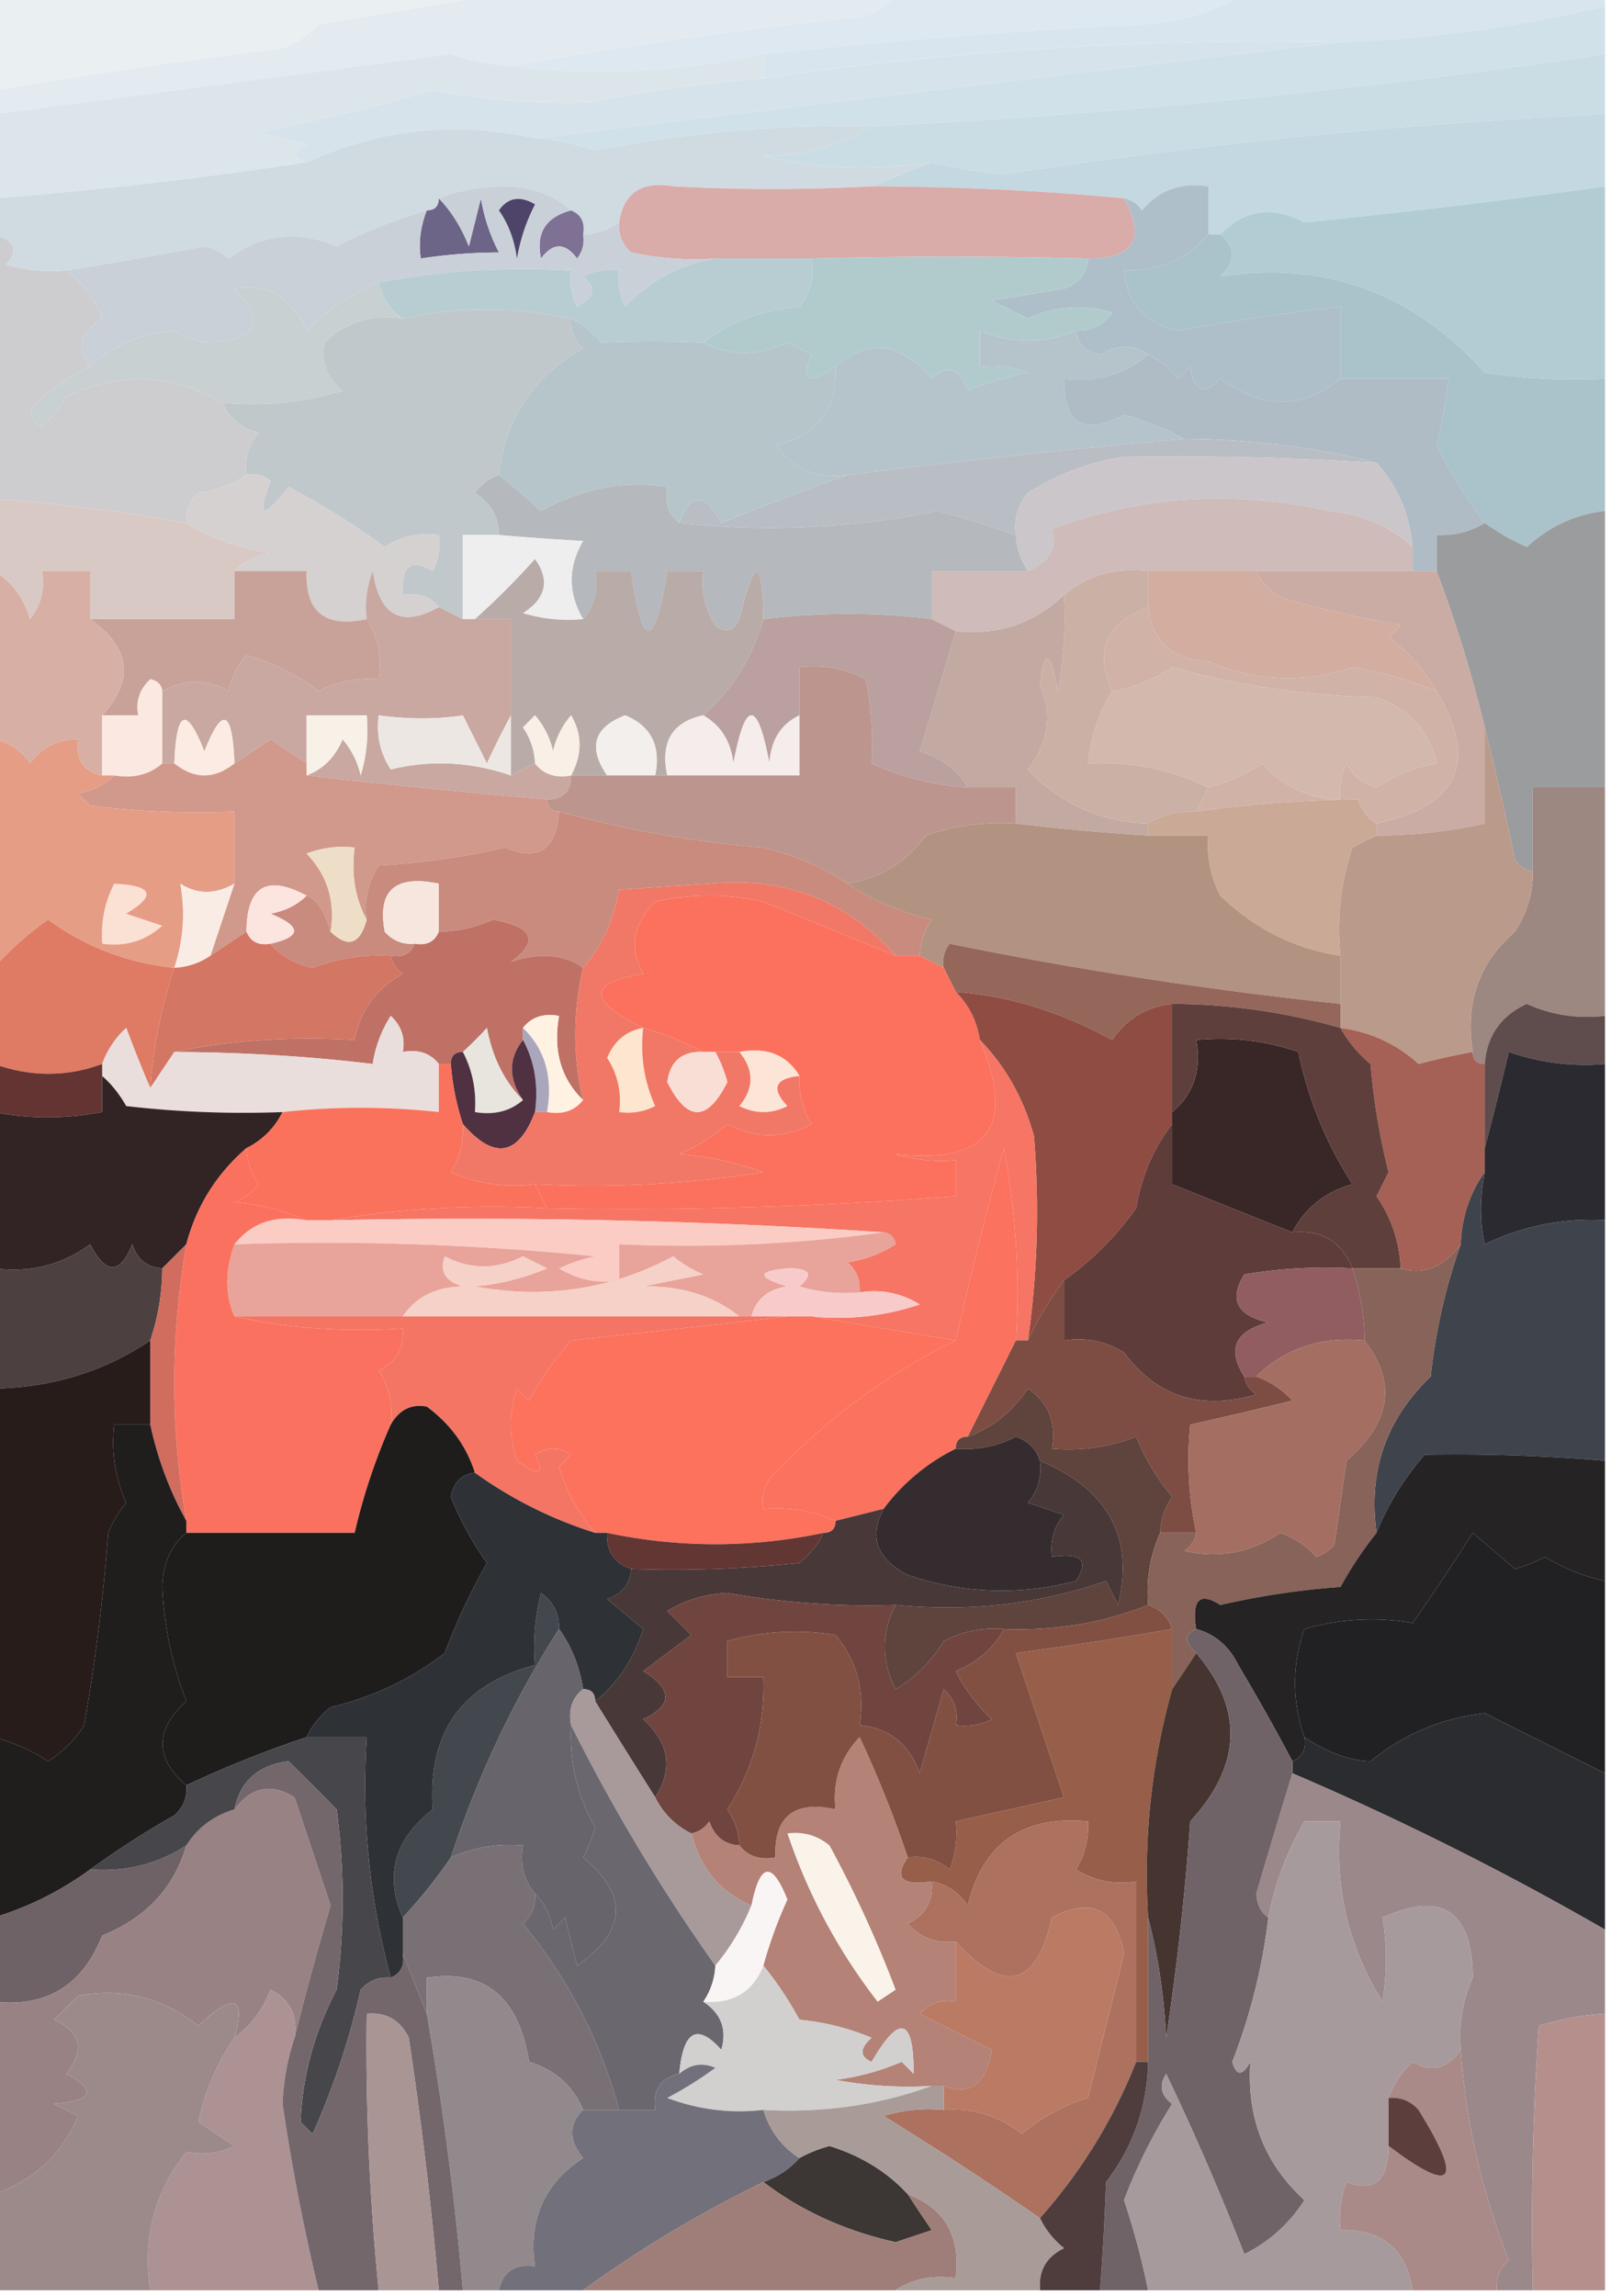 <svg xmlns="http://www.w3.org/2000/svg" width="134" height="191" style="shape-rendering:geometricPrecision;text-rendering:geometricPrecision;image-rendering:optimizeQuality;fill-rule:evenodd;clip-rule:evenodd"><path style="opacity:1" fill="#e3ebf1" d="M41.5-.5h33c-.834 1.248-2.167 1.915-4 2a397.11 397.11 0 0 0-28 4 20.23 20.23 0 0 1-5-1c-12.682 1.667-25.349 3.334-38 5v-2a590.922 590.922 0 0 1 24-3.5 7.291 7.291 0 0 0 3-2c5.143-.838 10.143-1.672 15-2.5z"/><path style="opacity:1" fill="#dee8f0" d="M74.5-.5h29c-2.377 1.387-5.043 2.22-8 2.5a554.606 554.606 0 0 0-32 2.5c-6.98 1.466-13.98 1.8-21 1a397.11 397.11 0 0 1 28-4c1.833-.085 3.166-.752 4-2z"/><path style="opacity:1" fill="#d8e5ef" d="M103.5-.5h30v1a111.688 111.688 0 0 1-22 3c-15.908-.345-31.908.655-48 3v-2a554.606 554.606 0 0 1 32-2.5c2.957-.28 5.623-1.113 8-2.5z"/><path style="opacity:1" fill="#eaeff2" d="M-.5-.5h42c-4.857.828-9.857 1.662-15 2.5a7.291 7.291 0 0 1-3 2 590.922 590.922 0 0 0-24 3.5v-8z"/><path style="opacity:1" fill="#d1e1ea" d="M133.5.5v4a629.697 629.697 0 0 1-61 6c-7.74-.148-15.407.518-23 2a20.228 20.228 0 0 0-5-1c22.306-2.72 44.639-5.387 67-8a111.688 111.688 0 0 0 22-3z"/><path style="opacity:1" fill="#d7e3ea" d="M111.5 3.5c-22.361 2.613-44.694 5.28-67 8-6.553-1.446-12.886-.779-19 2-1.238-.31-1.238-.81 0-1.5l-4-1c4.877-.982 9.71-2.15 14.5-3.5 4.389.808 8.722 1.142 13 1 4.794-.953 9.627-1.62 14.5-2 16.092-2.345 32.092-3.345 48-3z"/><path style="opacity:1" fill="#dce5ea" d="M42.5 5.5c7.02.8 14.02.466 21-1v2c-4.873.38-9.706 1.047-14.5 2-4.278.142-8.611-.192-13-1A195.936 195.936 0 0 1 21.5 11l4 1c-1.238.69-1.238 1.19 0 1.5a357.616 357.616 0 0 1-26 3v-7c12.651-1.666 25.318-3.333 38-5a20.23 20.23 0 0 0 5 1z"/><path style="opacity:1" fill="#cadde5" d="M133.5 4.5v5a476.58 476.58 0 0 0-50 5 36.945 36.945 0 0 1-6-1c-4.848.713-9.515.547-14-.5 3.351-.057 6.351-.89 9-2.5a629.697 629.697 0 0 0 61-6z"/><path style="opacity:1" fill="#cfdbe1" d="M44.5 11.5c1.699.12 3.365.454 5 1a108.882 108.882 0 0 1 23-2c-2.649 1.61-5.649 2.443-9 2.5 4.485 1.047 9.152 1.213 14 .5l-5 2a152.17 152.17 0 0 1-16.5 0c-2.626-.45-4.126.55-4.5 3a5.728 5.728 0 0 1-3 1c.172-.992-.162-1.658-1-2-1.371-1.287-3.205-1.954-5.5-2-2.033.006-3.866.339-5.5 1 0 .667-.333 1-1 1a41.381 41.381 0 0 0-7.5 3c-3.179-1.387-6.179-1.054-9 1a3.943 3.943 0 0 0-2-1 567.74 567.74 0 0 1-11.5 2c-1.7.16-3.366-.006-5-.5 1.066-1.159.733-1.992-1-2.5v-3a357.616 357.616 0 0 0 26-3c6.114-2.779 12.447-3.446 19-2z"/><path style="opacity:1" fill="#c3d8e0" d="M133.5 9.5v6a656.256 656.256 0 0 1-25 3c-2.657-1.413-4.99-1.08-7 1h-1v-4c-2.266-.359-4.1.308-5.5 2-.383-.556-.883-.89-1.5-1-6.731-.642-13.731-.975-21-1l5-2c1.952.495 3.952.828 6 1a476.58 476.58 0 0 1 50-5z"/><path style="opacity:1" fill="#d9aba9" d="M72.5 15.5c7.269.025 14.269.358 21 1 1.83 3.337.83 5.004-3 5a446.238 446.238 0 0 0-23 0h-8a24.939 24.939 0 0 1-7-.5c-.752-.67-1.086-1.504-1-2.5.374-2.45 1.874-3.45 4.5-3a152.17 152.17 0 0 0 16.5 0z"/><path style="opacity:1" fill="#6d6588" d="M36.5 16.5c1.059 1.1 1.892 2.434 2.5 4l1-4a15.276 15.276 0 0 0 1.5 4.5 44.199 44.199 0 0 0-6.5.5c-.195-1.32-.028-2.653.5-4 .667 0 1-.333 1-1z"/><path style="opacity:1" fill="#7f7194" d="M47.5 17.5c.838.342 1.172 1.008 1 2a2.428 2.428 0 0 1-.5 2c-1-1.333-2-1.333-3 0-.442-2.114.391-3.448 2.5-4z"/><path style="opacity:1" fill="#b1cdd3" d="M133.5 15.5v16a50.442 50.442 0 0 1-10-.5c-5.957-6.65-13.29-9.316-22-8 1.291-1.292 1.291-2.458 0-3.5 2.01-2.08 4.343-2.413 7-1 8.44-.85 16.773-1.85 25-3z"/><path style="opacity:1" fill="#aac2c9" d="M100.5 19.5h1c1.291 1.042 1.291 2.208 0 3.5 8.71-1.316 16.043 1.35 22 8 3.317.498 6.65.665 10 .5v11c-2.463.281-4.63 1.281-6.5 3a19.62 19.62 0 0 1-3.5-2 42.055 42.055 0 0 1-4-6.5 47.51 47.51 0 0 0 1-5.5h-9v-6a219.835 219.835 0 0 0-13.5 2c-2.763-.593-4.263-2.26-4.5-5 2.961.036 5.294-.964 7-3z"/><path style="opacity:1" fill="#cad0d8" d="M36.5 16.5c1.634-.661 3.467-.994 5.5-1 2.295.046 4.129.713 5.5 2-2.109.552-2.942 1.886-2.5 4 1-1.333 2-1.333 3 0a2.428 2.428 0 0 0 .5-2 5.728 5.728 0 0 0 3-1c-.086.996.248 1.83 1 2.5 2.31.497 4.643.663 7 .5-2.902.476-5.402 1.809-7.5 4a4.932 4.932 0 0 1-.5-3 4.932 4.932 0 0 0-3 .5c1.154.914.987 1.747-.5 2.5a4.932 4.932 0 0 1-.5-3c-5.526-.321-10.86.012-16 1-2.236.89-4.236 2.222-6 4-1.216-2.75-3.216-3.917-6-3.5 2.74 2.869 1.907 4.369-2.5 4.5a11.477 11.477 0 0 1-2.5-1c-2.845.266-5.178 1.266-7 3-1.213-1.452-.88-2.786 1-4-.672-1.66-1.672-2.993-3-4a567.74 567.74 0 0 0 11.5-2 3.943 3.943 0 0 1 2 1c2.821-2.054 5.821-2.387 9-1a41.381 41.381 0 0 1 7.5-3c-.528 1.347-.695 2.68-.5 4a44.199 44.199 0 0 1 6.5-.5 15.276 15.276 0 0 1-1.5-4.5l-1 4c-.608-1.566-1.441-2.9-2.5-4z"/><path style="opacity:1" fill="#4e446a" d="M41.5 17.5c.75-1.073 1.75-1.24 3-.5a15.276 15.276 0 0 0-1.5 4.5c-.21-1.558-.71-2.892-1.5-4z"/><path style="opacity:1" fill="#c8d0d2" d="M31.5 23.5c.282 1.278.949 2.278 2 3-2.544-.396-4.711.271-6.5 2-.333 1.547.167 2.88 1.5 4a25.87 25.87 0 0 1-10 1c-4.209-2.456-8.542-2.623-13-.5a11.383 11.383 0 0 1-2 2.5c-1.021-.502-1.188-1.168-.5-2 1.409-1.281 2.909-2.281 4.5-3 1.822-1.734 4.155-2.734 7-3 .793.431 1.627.765 2.5 1 4.407-.131 5.24-1.631 2.5-4.5 2.784-.417 4.784.75 6 3.5 1.764-1.778 3.764-3.11 6-4z"/><path style="opacity:1" fill="#aebfca" d="M100.5 19.5c-1.706 2.036-4.039 3.036-7 3 .237 2.74 1.737 4.407 4.5 5a219.835 219.835 0 0 1 13.5-2v6c-3.119 2.55-6.452 2.55-10 0-1.342 1.402-2.176 1.069-2.5-1l-1 1c-.708-.88-1.542-1.547-2.5-2-1.112-.872-2.446-.872-4 0-1.213-.247-1.88-.914-2-2 1.256.039 2.256-.461 3-1.5-2.4-.711-4.732-.544-7 .5l-3-1.5 6-1c1.256-.417 1.923-1.25 2-2.5 3.83.004 4.83-1.663 3-5 .617.11 1.117.444 1.5 1 1.4-1.692 3.234-2.359 5.5-2v4z"/><path style="opacity:1" fill="#b8cdd2" d="M59.5 21.5h8c.262 1.478-.071 2.811-1 4-3.15.266-5.817 1.266-8 3a94.785 94.785 0 0 0-8.5 0c-.708-.88-1.542-1.547-2.5-2-4.73-1.016-9.397-1.016-14 0-1.051-.722-1.718-1.722-2-3 5.14-.988 10.474-1.321 16-1a4.932 4.932 0 0 0 .5 3c1.487-.753 1.654-1.586.5-2.5a4.932 4.932 0 0 1 3-.5 4.932 4.932 0 0 0 .5 3c2.098-2.191 4.598-3.524 7.5-4z"/><path style="opacity:1" fill="#b1cbcd" d="M90.5 21.5c-.077 1.25-.744 2.083-2 2.5l-6 1 3 1.5c2.268-1.044 4.6-1.211 7-.5-.744 1.039-1.744 1.539-3 1.5-2.637 1.13-5.303 1.13-8 0v3a8.434 8.434 0 0 1 4 .5 28.04 28.04 0 0 0-5 1.5c-.697-1.884-1.697-2.218-3-1-2.61-3.023-5.278-3.357-8-1-2.29 1.533-2.956 1.2-2-1l-2-1c-2.498 1.13-4.832 1.13-7 0 2.183-1.734 4.85-2.734 8-3 .929-1.189 1.262-2.522 1-4a446.238 446.238 0 0 1 23 0z"/><path style="opacity:1" fill="#c1c8cc" d="M47.5 26.5c-.086.996.248 1.83 1 2.5-4.129 2.297-6.462 5.797-7 10.5-.79.283-1.456.783-2 1.5 1.323.816 1.99 1.983 2 3.5h-3v7l-2-1c-.709-.904-1.709-1.237-3-1-.146-2.442.687-3.11 2.5-2 .483-.948.65-1.948.5-3-1.644-.214-3.144.12-4.5 1a64.275 64.275 0 0 0-8-5c-2.173 2.777-2.673 2.61-1.5-.5a2.428 2.428 0 0 0-2-.5c-.17-1.322.163-2.489 1-3.5-1.442-.377-2.442-1.21-3-2.5a25.87 25.87 0 0 0 10-1c-1.333-1.12-1.833-2.453-1.5-4 1.789-1.729 3.956-2.396 6.5-2 4.603-1.016 9.27-1.016 14 0z"/><path style="opacity:1" fill="#b6c5c9" d="M47.5 26.5c.958.453 1.792 1.12 2.5 2a94.785 94.785 0 0 1 8.5 0c2.168 1.13 4.502 1.13 7 0l2 1c-.956 2.2-.29 2.533 2 1 .121 3.607-1.545 5.773-5 6.5 1.478 2.039 3.478 2.872 6 2.5a215.857 215.857 0 0 0-10.5 4c-1.35-2.57-2.516-2.57-3.5 0-.904-.709-1.237-1.709-1-3-3.514-.556-7.014.111-10.5 2a122.796 122.796 0 0 0-3.5-3c.538-4.703 2.871-8.203 7-10.5-.752-.67-1.086-1.504-1-2.5z"/><path style="opacity:1" fill="#cdcdd0" d="M-.5 19.5c1.733.508 2.066 1.341 1 2.5 1.634.494 3.3.66 5 .5 1.328 1.007 2.328 2.34 3 4-1.88 1.214-2.213 2.548-1 4-1.591.719-3.091 1.719-4.5 3-.688.832-.521 1.498.5 2a11.383 11.383 0 0 0 2-2.5c4.458-2.123 8.791-1.956 13 .5.558 1.29 1.558 2.123 3 2.5-.837 1.011-1.17 2.178-1 3.5-1.108.79-2.442 1.29-4 1.5-.752.67-1.086 1.504-1 2.5a150.022 150.022 0 0 0-16-2v-22z"/><path style="opacity:1" fill="#b5c3ca" d="M89.5 27.5c.12 1.086.787 1.753 2 2 1.554-.872 2.888-.872 4 0-1.956 1.648-4.29 2.315-7 2-.016 3.774 1.65 4.774 5 3 1.836.528 3.503 1.194 5 2a799.29 799.29 0 0 0-28 3c-2.522.372-4.522-.461-6-2.5 3.455-.727 5.121-2.893 5-6.5 2.722-2.357 5.39-2.023 8 1 1.303-1.218 2.303-.884 3 1a28.04 28.04 0 0 1 5-1.5 8.434 8.434 0 0 0-4-.5v-3c2.697 1.13 5.363 1.13 8 0z"/><path style="opacity:1" fill="#b0bcc5" d="M95.5 29.5c.958.453 1.792 1.12 2.5 2l1-1c.324 2.069 1.158 2.402 2.5 1 3.548 2.55 6.881 2.55 10 0h9a47.51 47.51 0 0 1-1 5.5 42.055 42.055 0 0 0 4 6.5c-1.208.734-2.541 1.067-4 1v3h-2v-2c-.255-2.729-1.255-5.062-3-7-5.116-1.306-10.449-1.973-16-2-1.497-.806-3.164-1.472-5-2-3.35 1.774-5.016.774-5-3 2.71.315 5.044-.352 7-2z"/><path style="opacity:1" fill="#b9bec5" d="M98.5 36.5c5.551.027 10.884.694 16 2a268.448 268.448 0 0 0-21-.5 20.509 20.509 0 0 0-8 3c-.837 1.011-1.17 2.178-1 3.5a91.061 91.061 0 0 0-6.5-2c-7.166 1.457-14.333 1.79-21.5 1 .984-2.57 2.15-2.57 3.5 0a215.857 215.857 0 0 1 10.5-4 799.29 799.29 0 0 1 28-3z"/><path style="opacity:1" fill="#cbc6ca" d="M114.5 38.5c1.745 1.938 2.745 4.271 3 7-1.886-1.74-4.22-2.74-7-3-7.91-1.768-15.577-1.268-23 1.5.489 1.552-.178 2.719-2 3.5a5.728 5.728 0 0 1-1-3c-.17-1.322.163-2.489 1-3.5a20.509 20.509 0 0 1 8-3c6.993-.108 13.993.059 21 .5z"/><path style="opacity:1" fill="#d9c9c5" d="M-.5 41.5c5.377.38 10.71 1.047 16 2 2.063 1.276 4.396 2.11 7 2.5-1.238.232-2.238.732-3 1.5v4h-12v-4h-4c.262 1.478-.071 2.811-1 4-.557-1.832-1.557-3.165-3-4v-6z"/><path style="opacity:1" fill="#cebbba" d="M117.5 45.5v2h-22c-2.71-.315-5.044.352-7 2-2.497 2.371-5.497 3.371-9 3l-2-1v-4h8c1.822-.781 2.489-1.948 2-3.5 7.423-2.768 15.09-3.268 23-1.5 2.78.26 5.114 1.26 7 3z"/><path style="opacity:1" fill="#d4d1d0" d="M20.5 39.5a2.428 2.428 0 0 1 2 .5c-1.173 3.11-.673 3.277 1.5.5a64.275 64.275 0 0 1 8 5c1.356-.88 2.856-1.214 4.5-1a4.932 4.932 0 0 1-.5 3c-1.813-1.11-2.646-.442-2.5 2 1.291-.237 2.291.096 3 1-3.1 1.743-4.933.743-5.5-3a8.434 8.434 0 0 0-.5 4c-3.45.744-5.116-.59-5-4h-6c.762-.768 1.762-1.268 3-1.5-2.604-.39-4.938-1.224-7-2.5-.086-.996.248-1.83 1-2.5 1.558-.21 2.892-.71 4-1.5z"/><path style="opacity:1" fill="#b5b8bc" d="M41.5 39.5c1.16.956 2.326 1.956 3.5 3 3.486-1.889 6.986-2.556 10.5-2-.237 1.291.096 2.291 1 3 7.167.79 14.334.457 21.5-1a91.061 91.061 0 0 1 6.5 2 5.728 5.728 0 0 0 1 3h-8v4c-4.573-.574-9.24-.574-14 0-.065-5.196-.732-5.196-2 0-.502 1.021-1.168 1.188-2 .5-.88-1.356-1.214-2.856-1-4.5h-3c-1.072 6.592-2.072 6.592-3 0h-3c.268 1.599-.066 2.932-1 4-1.268-2.17-1.268-4.337 0-6.5-2.525-.144-4.858-.31-7-.5-.01-1.517-.677-2.684-2-3.5.544-.717 1.21-1.217 2-1.5z"/><path style="opacity:1" fill="#efeeee" d="M41.5 44.5c2.142.19 4.475.356 7 .5-1.268 2.163-1.268 4.33 0 6.5-1.7.16-3.366-.007-5-.5 1.92-1.24 2.254-2.74 1-4.5a64.014 64.014 0 0 1-5 5h-1v-7h3z"/><path style="opacity:1" fill="#caaca4" d="M104.5 47.5h15c1.576 4.166 2.909 8.5 4 13v8a41.742 41.742 0 0 1-9 1v-1c6.813-1.45 8.48-5.117 5-11-.975-1.693-2.308-3.193-4-4.5l1-1a108.273 108.273 0 0 1-9-2c-1.442-.377-2.442-1.21-3-2.5z"/><path style="opacity:1" fill="#c8a299" d="M19.5 47.5h6c-.116 3.41 1.55 4.744 5 4 .951 1.419 1.285 3.085 1 5a9.106 9.106 0 0 0-5 1 17.542 17.542 0 0 0-6-3 6.807 6.807 0 0 0-1.5 3c-1.776-1.036-3.609-1.036-5.5 0-.06-.543-.393-.876-1-1-.886.825-1.219 1.825-1 3h-3c2.695-2.951 2.362-5.618-1-8h12v-4z"/><path style="opacity:1" fill="#c2aaa2" d="M88.5 49.5a32.437 32.437 0 0 1-.5 8c-.65-3.437-1.15-3.604-1.5-.5 1.053 2.386.72 4.72-1 7 2.7 2.85 6.034 4.35 10 4.5v1a185.644 185.644 0 0 1-11-1v-3h-4c-.835-1.443-2.168-2.443-4-3 1.008-3.328 2.008-6.662 3-10 3.503.371 6.503-.629 9-3z"/><path style="opacity:1" fill="#d1b2a7" d="M95.5 50.5c.309 2.846 1.975 4.346 5 4.5 3.948 1.691 7.948 1.858 12 .5a29.886 29.886 0 0 1 7 2c3.48 5.883 1.813 9.55-5 11-.722-.418-1.222-1.084-1.5-2-4.454.028-8.954.361-13.5 1l1-2a15.407 15.407 0 0 0 4.5-2c1.741 1.954 3.908 2.954 6.5 3a4.934 4.934 0 0 1 .5-3c.519 1.016 1.353 1.682 2.5 2 1.556-1.047 3.223-1.714 5-2-.599-2.669-2.266-4.502-5-5.5a68.31 68.31 0 0 1-17-2.5c-1.556 1.047-3.223 1.714-5 2-1.489-3.36-.489-5.693 3-7z"/><path style="opacity:1" fill="#d2ada0" d="M95.5 47.5h9c.558 1.29 1.558 2.123 3 2.5 2.971.794 5.971 1.461 9 2l-1 1c1.692 1.307 3.025 2.807 4 4.5a29.886 29.886 0 0 0-7-2c-4.052 1.358-8.052 1.191-12-.5-3.025-.154-4.691-1.654-5-4.5v-3z"/><path style="opacity:1" fill="#b9aca8" d="M48.5 51.5c.934-1.068 1.268-2.401 1-4h3c.928 6.592 1.928 6.592 3 0h3c-.214 1.644.12 3.144 1 4.5.832.688 1.498.521 2-.5 1.268-5.196 1.935-5.196 2 0-.945 3.245-2.611 5.912-5 8-2.584.548-3.584 2.215-3 5h-1c.49-2.448-.343-4.115-2.5-5-2.61 1-3.11 2.667-1.5 5h-3c.934-1.739.934-3.405 0-5a6.807 6.807 0 0 0-1.5 3 6.807 6.807 0 0 0-1.5-3l-1 1c.627.917.96 1.917 1 3l-2 1v-13h-3a64.014 64.014 0 0 0 5-5c1.254 1.76.92 3.26-1 4.5 1.634.493 3.3.66 5 .5z"/><path style="opacity:1" fill="#9b9c9e" d="M133.5 42.5v23h-6v7c-.617-.11-1.117-.444-1.5-1a306.011 306.011 0 0 0-2.5-11 109.854 109.854 0 0 0-4-13v-3c1.459.067 2.792-.266 4-1a19.62 19.62 0 0 0 3.5 2c1.87-1.719 4.037-2.719 6.5-3z"/><path style="opacity:1" fill="#d8afa4" d="M-.5 47.5c1.443.835 2.443 2.168 3 4 .929-1.189 1.262-2.522 1-4h4v4c3.362 2.382 3.695 5.049 1 8v5c-1.548-.321-2.215-1.321-2-3-1.643-.02-2.976.647-4 2-.765-1.112-1.765-1.779-3-2v-14z"/><path style="opacity:1" fill="#fbe9e1" d="M13.5 57.5v6c-1.068.934-2.401 1.268-4 1h-1v-5h3c-.219-1.175.114-2.175 1-3 .607.124.94.457 1 1z"/><path style="opacity:1" fill="#c8a8a1" d="m36.5 50.5 2 1h4v8a70.679 70.679 0 0 0-2 4l-2-4c-2.155.338-4.489.338-7 0-.213 1.644.12 3.144 1 4.5 3.339-.813 6.672-.646 10 .5l2-1c.709.904 1.709 1.237 3 1 0 1.333-.667 2-2 2a791.508 791.508 0 0 1-20-2c1.359-.507 2.359-1.507 3-3a6.807 6.807 0 0 1 1.5 3c.494-1.634.66-3.3.5-5h-5v4a186.2 186.2 0 0 1-3-2 186.2 186.2 0 0 1-3 2c-.172-4.47-1.006-4.804-2.5-1-1.494-3.804-2.328-3.47-2.5 1h-1v-6c1.891-1.036 3.724-1.036 5.5 0a6.807 6.807 0 0 1 1.5-3c2.21.623 4.21 1.623 6 3a9.106 9.106 0 0 1 5-1c.285-1.915-.049-3.581-1-5a8.434 8.434 0 0 1 .5-4c.567 3.743 2.4 4.743 5.5 3z"/><path style="opacity:1" fill="#baa09e" d="m77.5 51.5 2 1c-.992 3.338-1.992 6.672-3 10 1.832.557 3.165 1.557 4 3-2.83-.194-5.496-.86-8-2a24.939 24.939 0 0 0-.5-7c-1.7-.906-3.533-1.24-5.5-1v4c-1.545.73-2.378 2.063-2.5 4-1-5.333-2-5.333-3 0-.2-1.82-1.034-3.153-2.5-4 2.389-2.088 4.055-4.755 5-8 4.76-.574 9.427-.574 14 0z"/><path style="opacity:1" fill="#d2b8ad" d="M100.5 65.5c-3.13-1.523-6.463-2.19-10-2 .204-2.185.87-4.185 2-6 1.777-.286 3.444-.953 5-2a68.31 68.31 0 0 0 17 2.5c2.734.998 4.401 2.831 5 5.5-1.777.286-3.444.953-5 2-1.147-.318-1.981-.984-2.5-2a4.934 4.934 0 0 0-.5 3c-2.592-.046-4.759-1.046-6.5-3a15.407 15.407 0 0 1-4.5 2z"/><path style="opacity:1" fill="#fbebe2" d="M19.5 63.5c-1.667 1.333-3.333 1.333-5 0 .172-4.47 1.006-4.804 2.5-1 1.494-3.804 2.328-3.47 2.5 1z"/><path style="opacity:1" fill="#f7f1e8" d="M25.5 64.5v-5h5c.16 1.7-.006 3.366-.5 5a6.807 6.807 0 0 0-1.5-3c-.641 1.493-1.641 2.493-3 3z"/><path style="opacity:1" fill="#f2efec" d="M54.5 64.5h-4c-1.61-2.333-1.11-4 1.5-5 2.157.885 2.99 2.552 2.5 5z"/><path style="opacity:1" fill="#ede7e3" d="M42.5 59.5v5c-3.328-1.146-6.661-1.313-10-.5-.88-1.356-1.213-2.856-1-4.5 2.511.338 4.845.338 7 0l2 4a70.679 70.679 0 0 1 2-4z"/><path style="opacity:1" fill="#f9efe7" d="M47.5 64.5c-1.291.237-2.291-.096-3-1a5.576 5.576 0 0 0-1-3l1-1a6.807 6.807 0 0 1 1.5 3 6.807 6.807 0 0 1 1.5-3c.934 1.595.934 3.261 0 5z"/><path style="opacity:1" fill="#f4edeb" d="M58.5 59.5c1.466.847 2.3 2.18 2.5 4 1-5.333 2-5.333 3 0 .122-1.937.955-3.27 2.5-4v5h-11c-.584-2.785.416-4.452 3-5z"/><path style="opacity:1" fill="#bc968e" d="M80.5 65.5h4v3a19.524 19.524 0 0 0-7.5 1c-1.608 2.222-3.775 3.555-6.5 4-2.064-1.368-4.398-2.368-7-3a91.801 91.801 0 0 1-17-3c-.667 0-1-.333-1-1 1.333 0 2-.667 2-2h19v-9c1.967-.24 3.8.094 5.5 1 .497 2.31.663 4.643.5 7 2.504 1.14 5.17 1.806 8 2z"/><path style="opacity:1" fill="#cbb0a5" d="M95.5 47.5v3c-3.489 1.307-4.489 3.64-3 7-1.13 1.815-1.796 3.815-2 6 3.537-.19 6.87.477 10 2l-1 2c-1.459-.067-2.792.266-4 1-3.966-.15-7.3-1.65-10-4.5 1.72-2.28 2.053-4.614 1-7 .35-3.104.85-2.937 1.5.5.497-2.646.664-5.313.5-8 1.956-1.648 4.29-2.315 7-2z"/><path style="opacity:1" fill="#d1988c" d="M25.5 63.5v1c6.534.739 13.2 1.406 20 2 0 .667.333 1 1 1-.222 3.185-1.722 4.185-4.5 3A62.033 62.033 0 0 1 31.5 72c-.88 1.356-1.213 2.856-1 4.5-.961-1.765-1.295-3.765-1-6a8.434 8.434 0 0 0-4 .5c1.729 1.789 2.396 3.956 2 6.5-.501-1.746-1.168-2.746-2-3-3.308-1.784-4.975-.784-5 3l-3 2 2-6v-6a72.444 72.444 0 0 1-12-.5l-1-1c1.237-.232 2.237-.732 3-1.5 1.599.268 2.932-.066 4-1h1c1.667 1.333 3.333 1.333 5 0a186.2 186.2 0 0 0 3-2 186.2 186.2 0 0 0 3 2z"/><path style="opacity:1" fill="#e59d86" d="M-.5 61.5c1.235.221 2.235.888 3 2 1.024-1.353 2.357-2.02 4-2-.215 1.679.452 2.679 2 3h1c-.763.768-1.763 1.268-3 1.5l1 1c3.986.499 7.986.665 12 .5v6c-1.586.913-3.086.913-4.5 0 .423 2.403.256 4.737-.5 7-3.865-.39-7.365-1.723-10.5-4a26.396 26.396 0 0 0-4.5 4v-19z"/><path style="opacity:1" fill="#c88b7e" d="M46.5 67.5a91.801 91.801 0 0 0 17 3c2.602.632 4.936 1.632 7 3s4.398 2.368 7 3a5.576 5.576 0 0 0-1 3h-2c-4.067-4.609-9.233-6.609-15.5-6l-7.5.5c-.45 2.533-1.45 4.7-3 6.5-1.567-1.12-3.567-1.287-6-.5 2.368-1.735 1.868-2.902-1.5-3.5-1.44.648-2.94.98-4.5 1v-4c-3.638-.763-5.138.57-4.5 4 .67.752 1.504 1.086 2.5 1-.342.838-1.008 1.172-2 1a15.902 15.902 0 0 0-6.5 1c-1.46-.308-2.626-.975-3.5-2 2.613-.596 2.613-1.429 0-2.5 1.238-.232 2.238-.732 3-1.5.832.254 1.499 1.254 2 3 1.447 1.385 2.447 1.052 3-1-.213-1.644.12-3.144 1-4.5 3.59-.207 7.09-.707 10.5-1.5 2.778 1.185 4.278.185 4.5-3z"/><path style="opacity:1" fill="#9d8781" d="M133.5 65.5v19c-2.292.256-4.459-.077-6.5-1-2.158.989-3.325 2.656-3.5 5-.667 0-1-.333-1-1-.654-4.086.512-7.42 3.5-10 1.009-1.525 1.509-3.192 1.5-5v-7h6z"/><path style="opacity:1" fill="#cba997" d="M114.5 68.5v1c-.65.304-1.317.637-2 1a21.128 21.128 0 0 0-1 9c-3.796-.564-7.129-2.231-10-5a9.107 9.107 0 0 1-1-5h-5v-1c1.208-.734 2.541-1.067 4-1 4.546-.639 9.046-.972 13.5-1 .278.916.778 1.582 1.5 2z"/><path style="opacity:1" fill="#b29280" d="M84.5 68.5c3.654.442 7.321.776 11 1h5a9.107 9.107 0 0 0 1 5c2.871 2.769 6.204 4.436 10 5v4a344.573 344.573 0 0 1-32.5-5 2.428 2.428 0 0 0-.5 2l-2-1a5.576 5.576 0 0 1 1-3c-2.602-.632-4.936-1.632-7-3 2.725-.445 4.892-1.778 6.5-4a19.524 19.524 0 0 1 7.5-1z"/><path style="opacity:1" fill="#fbe0d4" d="M9.5 73.5c3.218.15 3.552.984 1 2.5l3 1c-1.405 1.27-3.071 1.77-5 1.5-.134-1.791.2-3.458 1-5z"/><path style="opacity:1" fill="#eedec7" d="M30.5 76.5c-.553 2.052-1.553 2.385-3 1 .396-2.544-.271-4.711-2-6.5a8.434 8.434 0 0 1 4-.5c-.295 2.235.039 4.235 1 6z"/><path style="opacity:1" fill="#f7e6de" d="M36.5 77.5c-.342.838-1.008 1.172-2 1-.996.086-1.83-.248-2.5-1-.638-3.43.862-4.763 4.5-4v4z"/><path style="opacity:1" fill="#ba9a8b" d="M123.5 60.5a306.011 306.011 0 0 1 2.5 11c.383.556.883.89 1.5 1 .009 1.808-.491 3.475-1.5 5-2.988 2.58-4.154 5.914-3.5 10a56.21 56.21 0 0 0-4.5 1c-1.843-1.671-4.009-2.671-6.5-3v-6a21.128 21.128 0 0 1 1-9c.683-.363 1.35-.696 2-1a41.742 41.742 0 0 0 9-1v-8z"/><path style="opacity:1" fill="#fce4df" d="M25.5 74.5c-.762.768-1.762 1.268-3 1.5 2.613 1.071 2.613 1.904 0 2.5-.992.172-1.658-.162-2-1 .025-3.784 1.692-4.784 5-3z"/><path style="opacity:1" fill="#f9ece5" d="m19.5 73.5-2 6a5.728 5.728 0 0 1-3 1c.756-2.263.923-4.597.5-7 1.414.913 2.914.913 4.5 0z"/><path style="opacity:1" fill="#bf7166" d="M48.5 80.5c-.86 3.72-.86 7.386 0 11-1.843-1.779-2.51-4.112-2-7-1.291-.237-2.291.096-3 1v1c-1.22 1.55-1.22 3.216 0 5-1.536-1.525-2.536-3.525-3-6a30.943 30.943 0 0 1-2 2c-.667 0-1 .333-1 1h-1c-.709-.904-1.709-1.237-3-1 .219-1.175-.114-2.175-1-3a10.253 10.253 0 0 0-1.5 4c-5.243-.636-10.743-.97-16.5-1 4.805-.987 9.805-1.32 15-1 .42-2.41 1.754-4.243 4-5.5-.556-.383-.89-.883-1-1.5.992.172 1.658-.162 2-1 .992.172 1.658-.162 2-1 1.56-.02 3.06-.352 4.5-1 3.368.598 3.868 1.765 1.5 3.5 2.433-.787 4.433-.62 6 .5z"/><path style="opacity:1" fill="#d37664" d="M20.5 77.5c.342.838 1.008 1.172 2 1 .874 1.025 2.04 1.692 3.5 2a15.902 15.902 0 0 1 6.5-1c.11.617.444 1.117 1 1.5-2.246 1.257-3.58 3.09-4 5.5-5.195-.32-10.195.013-15 1l-2 3a41.35 41.35 0 0 1 2-10 5.728 5.728 0 0 0 3-1l3-2z"/><path style="opacity:1" fill="#94675a" d="M111.5 83.5v2a51.273 51.273 0 0 0-14-2c-2.108.222-3.774 1.222-5 3-4.26-2.338-8.594-3.671-13-4l-1-2a2.428 2.428 0 0 1 .5-2 344.573 344.573 0 0 0 32.5 5z"/><path style="opacity:1" fill="#df7a64" d="M14.5 80.5a41.35 41.35 0 0 0-2 10 111.25 111.25 0 0 1-2-5 7.467 7.467 0 0 0-2 3c-2.944 1.088-5.944 1.088-9 0v-8a26.396 26.396 0 0 1 4.5-4c3.135 2.277 6.635 3.61 10.5 4z"/><path style="opacity:1" fill="#fff2e2" d="M43.5 85.5c.709-.904 1.709-1.237 3-1-.51 2.888.157 5.221 2 7-.709.904-1.709 1.237-3 1 .51-2.888-.157-5.221-2-7z"/><path style="opacity:1" fill="#fc715d" d="M74.5 79.5h2l2 1 1 2c1.1 1.105 1.767 2.438 2 4 3.059 7.205.726 10.372-7 9.5 1.634.493 3.3.66 5 .5v3a350.15 350.15 0 0 1-34 1l-1-2a91.124 91.124 0 0 0 19-1 26.706 26.706 0 0 0-7-1.5 15.653 15.653 0 0 0 4-2.5c2.34 1.224 4.672 1.224 7 0a6.845 6.845 0 0 1-1-4c-1.052-1.756-2.719-2.423-5-2h-3a26.326 26.326 0 0 0-5-2c-4.624-2.268-4.624-3.768 0-4.5-1.183-2.155-.85-4.155 1-6 3-.667 6-.667 9 0 3.688 1.513 7.355 3.013 11 4.5z"/><path style="opacity:1" fill="#5e4d4c" d="M133.5 84.5v4a19.374 19.374 0 0 1-8-1 346.069 346.069 0 0 1-2 8v-7c.175-2.344 1.342-4.011 3.5-5 2.041.923 4.208 1.256 6.5 1z"/><path style="opacity:1" fill="#aaa7bd" d="M43.5 86.5v-1c1.843 1.779 2.51 4.112 2 7h-1c.295-2.235-.039-4.235-1-6z"/><path style="opacity:1" fill="#fce5d6" d="M61.5 87.5c2.281-.423 3.948.244 5 2-2.05.206-2.382 1.04-1 2.5-1.333.667-2.667.667-4 0 1.228-1.49 1.228-2.99 0-4.5z"/><path style="opacity:1" fill="#8f4c42" d="M79.5 82.5c4.406.329 8.74 1.662 13 4 1.226-1.778 2.892-2.778 5-3v10c-1.526 1.95-2.526 4.283-3 7a25.643 25.643 0 0 1-6 6 27.162 27.162 0 0 0-3 5 76.107 76.107 0 0 0 .5-17c-.86-3.133-2.36-5.8-4.5-8-.233-1.562-.9-2.895-2-4z"/><path style="opacity:1" fill="#eadedc" d="M36.5 88.5v4a59.599 59.599 0 0 0-13 0 84.938 84.938 0 0 1-13-.5c-.566-.995-1.233-1.828-2-2.5v-1a7.467 7.467 0 0 1 2-3 111.25 111.25 0 0 0 2 5l2-3c5.757.03 11.257.364 16.5 1a10.253 10.253 0 0 1 1.5-4c.886.825 1.219 1.825 1 3 1.291-.237 2.291.096 3 1z"/><path style="opacity:1" fill="#a56155" d="M111.5 85.5c2.491.329 4.657 1.329 6.5 3a56.21 56.21 0 0 1 4.5-1c0 .667.333 1 1 1v9c-1.238 1.714-1.905 3.714-2 6-1.46 1.922-3.127 2.589-5 2-.086-2.177-.753-4.177-2-6l1-2a55.582 55.582 0 0 1-1.5-9 10.526 10.526 0 0 1-2.5-3z"/><path style="opacity:1" fill="#2a2a30" d="M133.5 88.5v13a20.086 20.086 0 0 0-10 2c-.42-1.826-.42-3.826 0-6v-2a346.069 346.069 0 0 0 2-8 19.374 19.374 0 0 0 8 1z"/><path style="opacity:1" fill="#643432" d="M-.5 88.5c3.056 1.088 6.056 1.088 9 0v4c-3.112.578-6.112.578-9 0v-4z"/><path style="opacity:1" fill="#e7e5de" d="M43.5 91.5c-1.068.934-2.401 1.268-4 1 .134-1.791-.2-3.458-1-5a30.943 30.943 0 0 0 2-2c.464 2.475 1.464 4.475 3 6z"/><path style="opacity:1" fill="#503141" d="M43.5 86.5c.961 1.765 1.295 3.765 1 6-1.4 3.654-3.4 3.988-6 1a20.677 20.677 0 0 1-1-5c0-.667.333-1 1-1 .8 1.542 1.134 3.209 1 5 1.599.268 2.932-.066 4-1-1.22-1.784-1.22-3.45 0-5z"/><path style="opacity:1" fill="#392728" d="M107.5 102.5c-3.326-1.32-6.66-2.653-10-4v-6c1.78-1.49 2.447-3.49 2-6 2.948-.277 5.781.056 8.5 1a32.045 32.045 0 0 0 4.5 11c-2.272.634-3.939 1.968-5 4z"/><path style="opacity:1" fill="#f17866" d="M74.5 79.5a6380.545 6380.545 0 0 1-11-4.5c-3-.667-6-.667-9 0-1.85 1.845-2.183 3.845-1 6-4.624.732-4.624 2.232 0 4.5a26.326 26.326 0 0 1 5 2c-1.752-.082-2.752.75-3 2.5 1.667 3.333 3.333 3.333 5 0a11.104 11.104 0 0 0-1-2.5h2c1.228 1.51 1.228 3.01 0 4.5 1.333.667 2.667.667 4 0-1.382-1.46-1.05-2.294 1-2.5a6.845 6.845 0 0 0 1 4c-2.328 1.224-4.66 1.224-7 0a15.653 15.653 0 0 1-4 2.5c2.4.186 4.734.686 7 1.5a91.124 91.124 0 0 1-19 1 13.117 13.117 0 0 1-7-1 6.845 6.845 0 0 0 1-4c2.6 2.988 4.6 2.654 6-1h1c1.291.237 2.291-.096 3-1-.86-3.614-.86-7.28 0-11 1.55-1.8 2.55-3.967 3-6.5l7.5-.5c6.267-.609 11.433 1.391 15.5 6z"/><path style="opacity:1" fill="#fde5cf" d="M53.5 85.5c-.256 2.293.077 4.46 1 6.5a4.932 4.932 0 0 1-3 .5c.214-1.644-.12-3.144-1-4.5.578-1.417 1.578-2.25 3-2.5z"/><path style="opacity:1" fill="#f9ded5" d="M58.5 87.5h1c.423.765.757 1.598 1 2.5-1.667 3.333-3.333 3.333-5 0 .248-1.75 1.248-2.582 3-2.5z"/><path style="opacity:1" fill="#322424" d="M8.5 89.5c.767.672 1.434 1.505 2 2.5 4.32.499 8.654.666 13 .5a6.541 6.541 0 0 1-3 3c-2.493 2.158-4.16 4.824-5 8l-2 2c-1.25-.077-2.083-.744-2.5-2-1.017 2.528-2.184 2.528-3.5 0-2.351 1.729-5.018 2.396-8 2v-13c2.888.578 5.888.578 9 0v-3z"/><path style="opacity:1" fill="#fa725c" d="M36.5 88.5h1a20.677 20.677 0 0 0 1 5 6.845 6.845 0 0 1-1 4 13.117 13.117 0 0 0 7 1l1 2c-6.19-.323-12.19.01-18 1h-2c-1.792-.809-3.792-1.309-6-1.5a4.452 4.452 0 0 0 2-1.5 5.576 5.576 0 0 1-1-3 6.541 6.541 0 0 0 3-3 59.599 59.599 0 0 1 13 0v-4z"/><path style="opacity:1" fill="#f67564" d="M81.5 86.5c2.14 2.2 3.64 4.867 4.5 8a76.107 76.107 0 0 1-.5 17h-1a64.873 64.873 0 0 0-1-16 372.973 372.973 0 0 0-4 16l-12-2a21.128 21.128 0 0 0 9-1c-1.545-.952-3.212-1.285-5-1 .086-.996-.248-1.829-1-2.5a10.256 10.256 0 0 0 4-1.5c-.124-.607-.457-.94-1-1a529.488 529.488 0 0 0-46-1c5.81-.99 11.81-1.323 18-1a350.15 350.15 0 0 0 34-1v-3c-1.7.16-3.366-.007-5-.5 7.726.872 10.059-2.295 7-9.5z"/><path style="opacity:1" fill="#faccc4" d="M25.5 101.5h2c15.51-.33 30.842.004 46 1-7.148.992-14.48 1.325-22 1v3c-1.788.285-3.455-.048-5-1 1.103-.498 2.103-.831 3-1a225.77 225.77 0 0 0-30-1c1.418-1.808 3.418-2.475 6-2z"/><path style="opacity:1" fill="#5f3f3b" d="M97.5 83.5c4.772.022 9.439.689 14 2a10.526 10.526 0 0 0 2.5 3 55.582 55.582 0 0 0 1.5 9l-1 2c1.247 1.823 1.914 3.823 2 6h-4c-.901-2.227-2.567-3.227-5-3 1.061-2.032 2.728-3.366 5-4a32.045 32.045 0 0 1-4.5-11c-2.719-.944-5.552-1.277-8.5-1 .447 2.51-.22 4.51-2 6v-9z"/><path style="opacity:1" fill="#e8a39a" d="M73.5 102.5c.543.06.876.393 1 1a10.256 10.256 0 0 1-4 1.5c.752.671 1.086 1.504 1 2.5a12.93 12.93 0 0 1-5-.5c1.206-1.018.873-1.518-1-1.5-2.563.237-2.563.737 0 1.5-1.62.236-2.62 1.069-3 2.5h-1c-2.158-1.72-4.825-2.553-8-2.5l5-1a9.457 9.457 0 0 1-2.5-1.5c-5.152 2.754-10.652 3.587-16.5 2.5a20.204 20.204 0 0 0 6-1.5l-2-1c-2.233 1.115-4.4 1.115-6.5 0-.456 1.244.044 2.077 1.5 2.5-2.244.05-3.91.883-5 2.5h-14c-.79-1.809-.79-3.809 0-6a225.77 225.77 0 0 1 30 1c-.897.169-1.897.502-3 1 1.545.952 3.212 1.285 5 1v-3c7.52.325 14.852-.008 22-1z"/><path style="opacity:1" fill="#f5d1c7" d="M61.5 109.5h-28c1.09-1.617 2.756-2.45 5-2.5-1.456-.423-1.956-1.256-1.5-2.5 2.1 1.115 4.267 1.115 6.5 0l2 1a20.204 20.204 0 0 1-6 1.5c5.848 1.087 11.348.254 16.5-2.5a9.457 9.457 0 0 0 2.5 1.5l-5 1c3.175-.053 5.842.78 8 2.5z"/><path style="opacity:1" fill="#f7cbc9" d="M71.5 107.5c1.788-.285 3.455.048 5 1a21.128 21.128 0 0 1-9 1h-5c.38-1.431 1.38-2.264 3-2.5-2.563-.763-2.563-1.263 0-1.5 1.873-.018 2.206.482 1 1.5 1.634.494 3.3.66 5 .5z"/><path style="opacity:1" fill="#fd725d" d="M65.5 109.5h2l12 2c-5.573 2.709-10.573 6.376-15 11-.886.825-1.219 1.825-1 3 2.12-.175 4.12.159 6 1 0 .667-.333 1-1 1a43.296 43.296 0 0 1-18 0h-1c-1.37-1.568-2.37-3.401-3-5.5l1-1c-1-.667-2-.667-3 0 .84 1.666.34 1.833-1.5.5-.667-2-.667-4 0-6l1 1a26.078 26.078 0 0 1 3.5-5c6.154-.667 12.154-1.333 18-2z"/><path style="opacity:1" fill="#fb715f" d="M20.5 95.5a5.576 5.576 0 0 0 1 3 4.452 4.452 0 0 1-2 1.5c2.208.191 4.208.691 6 1.5-2.582-.475-4.582.192-6 2-.79 2.191-.79 4.191 0 6 4.47.986 9.137 1.319 14 1 .14 1.624-.527 2.79-2 3.5.88 1.356 1.214 2.856 1 4.5a50.09 50.09 0 0 0-3 9h-14v-1a66.627 66.627 0 0 1 0-23c.84-3.176 2.507-5.842 5-8z"/><path style="opacity:1" fill="#5e3c3a" d="M97.5 93.5v5c3.34 1.347 6.674 2.68 10 4 2.433-.227 4.099.773 5 3a40.914 40.914 0 0 0-9 .5c-1.291 2.09-.624 3.424 2 4-2.785.726-3.452 2.226-2 4.5.111.617.444 1.117 1 1.5-4.636 1.335-8.302.168-11-3.5-1.545-.952-3.212-1.285-5-1v-5a25.643 25.643 0 0 0 6-6c.474-2.717 1.474-5.05 3-7z"/><path style="opacity:1" fill="#4c4041" d="M13.5 105.5a19.24 19.24 0 0 1-1 6c-3.827 2.577-8.16 3.911-13 4v-10c2.982.396 5.649-.271 8-2 1.316 2.528 2.483 2.528 3.5 0 .417 1.256 1.25 1.923 2.5 2z"/><path style="opacity:1" fill="#f47564" d="M19.5 109.5h46c-5.846.667-11.846 1.333-18 2a26.078 26.078 0 0 0-3.5 5l-1-1c-.667 2-.667 4 0 6 1.84 1.333 2.34 1.166 1.5-.5 1-.667 2-.667 3 0l-1 1c.63 2.099 1.63 3.932 3 5.5a35.169 35.169 0 0 1-10-5c-.703-2.216-2.036-4.049-4-5.5-1.288-.239-2.288.261-3 1.5.214-1.644-.12-3.144-1-4.5 1.473-.71 2.14-1.876 2-3.5-4.863.319-9.53-.014-14-1z"/><path style="opacity:1" fill="#915d60" d="M112.5 105.5a19.22 19.22 0 0 1 1 6c-3.581-.362-6.581.638-9 3h-1c-1.452-2.274-.785-3.774 2-4.5-2.624-.576-3.291-1.91-2-4a40.914 40.914 0 0 1 9-.5z"/><path style="opacity:1" fill="#fb725f" d="m84.5 111.5-4 8c-.667 0-1 .333-1 1a16.626 16.626 0 0 0-6 5l-4 1c-1.88-.841-3.88-1.175-6-1-.219-1.175.114-2.175 1-3 4.427-4.624 9.427-8.291 15-11a372.973 372.973 0 0 1 4-16 64.873 64.873 0 0 1 1 16z"/><path style="opacity:1" fill="#3f434c" d="M123.5 97.5c-.42 2.174-.42 4.174 0 6a20.086 20.086 0 0 1 10-2v20a148.504 148.504 0 0 0-15-.5c-1.748 2.013-3.082 4.18-4 6.5-.712-5.114.788-9.447 4.5-13a48.184 48.184 0 0 1 2.5-11c.095-2.286.762-4.286 2-6z"/><path style="opacity:1" fill="#d06d5e" d="M15.5 103.5a66.627 66.627 0 0 0 0 23c-1.371-2.436-2.371-5.103-3-8v-7a19.24 19.24 0 0 0 1-6l2-2z"/><path style="opacity:1" fill="#7d4c42" d="M88.5 106.5v5c1.788-.285 3.455.048 5 1 2.698 3.668 6.364 4.835 11 3.5-.556-.383-.889-.883-1-1.5h1a7.47 7.47 0 0 1 3 2c-2.866.708-5.7 1.375-8.5 2a29.134 29.134 0 0 0 .5 9h-3a5.577 5.577 0 0 1 1-3 18.95 18.95 0 0 1-3-5 15.417 15.417 0 0 1-7 1c.384-2.165-.283-3.832-2-5-1.266 1.904-2.933 3.237-5 4l4-8h1a27.162 27.162 0 0 1 3-5z"/><path style="opacity:1" fill="#5f433d" d="M96.5 127.5c-.841 1.879-1.175 3.879-1 6-3.736 1.489-7.736 2.156-12 2a9.107 9.107 0 0 0-5 1c-1 1.667-2.333 3-4 4-1.214-2.359-1.214-4.692 0-7 6.13.592 11.964-.075 17.5-2l1 2c1.362-5.6-.805-9.6-6.5-12-.311-.978-.978-1.645-2-2a9.107 9.107 0 0 1-5 1c0-.667.333-1 1-1 2.067-.763 3.734-2.096 5-4 1.717 1.168 2.384 2.835 2 5 2.42.208 4.753-.126 7-1a18.95 18.95 0 0 0 3 5 5.577 5.577 0 0 0-1 3z"/><path style="opacity:1" fill="#a46e63" d="M113.5 111.5c2.705 3.483 2.205 6.817-1.5 10l-1 7a3.647 3.647 0 0 1-1.5 1 7.293 7.293 0 0 0-3-2c-2.481 1.664-5.147 2.164-8 1.5.556-.383.89-.883 1-1.5a29.134 29.134 0 0 1-.5-9c2.8-.625 5.634-1.292 8.5-2a7.47 7.47 0 0 0-3-2c2.419-2.362 5.419-3.362 9-3z"/><path style="opacity:1" fill="#281c1b" d="M12.5 111.5v7h-3c-.256 2.292.077 4.459 1 6.5a9.467 9.467 0 0 0-1.5 2.5 163.327 163.327 0 0 1-2 16 9.568 9.568 0 0 1-3 3 15.423 15.423 0 0 0-4.5-2v-29c4.84-.089 9.173-1.423 13-4z"/><path style="opacity:1" fill="#201d1d" d="M12.5 118.5c.629 2.897 1.629 5.564 3 8v1c-1.265 1.014-1.931 2.514-2 4.5a29.795 29.795 0 0 0 2 9.5c-2.632 2.398-2.632 4.731 0 7 .086.996-.248 1.829-1 2.5a74.776 74.776 0 0 0-7 4.5 26.8 26.8 0 0 1-8 4v-15a15.423 15.423 0 0 1 4.5 2 9.568 9.568 0 0 0 3-3 163.327 163.327 0 0 0 2-16 9.467 9.467 0 0 1 1.5-2.5c-.923-2.041-1.256-4.208-1-6.5h3z"/><path style="opacity:1" fill="#342c2e" d="M86.5 121.5c.17 1.322-.163 2.489-1 3.5l3 1c-.837 1.011-1.17 2.178-1 3.5 2.442-.381 3.109.286 2 2-4.7 1.231-9.368 1.064-14-.5-2.582-1.338-3.249-3.171-2-5.5a16.626 16.626 0 0 1 6-5 9.107 9.107 0 0 0 5-1c1.022.355 1.689 1.022 2 2z"/><path style="opacity:1" fill="#623633" d="M50.5 127.5a43.296 43.296 0 0 0 18 0c-.453.958-1.12 1.792-2 2.5a98.433 98.433 0 0 1-14 .5c-1.406-.473-2.073-1.473-2-3z"/><path style="opacity:1" fill="#483837" d="M86.5 121.5c5.695 2.4 7.862 6.4 6.5 12l-1-2c-5.536 1.925-11.37 2.592-17.5 2a68.198 68.198 0 0 1-14-1 10.414 10.414 0 0 0-5 1.5l2 2-4 3c2.457 1.512 2.457 2.846 0 4 2.168 1.97 2.502 4.137 1 6.5-1.693-2.684-3.36-5.351-5-8 1.863-1.467 3.196-3.467 4-6l-3-2.5c1.256-.417 1.923-1.25 2-2.5a98.433 98.433 0 0 0 14-.5c.88-.708 1.547-1.542 2-2.5.667 0 1-.333 1-1l4-1c-1.249 2.329-.582 4.162 2 5.5 4.632 1.564 9.3 1.731 14 .5 1.109-1.714.442-2.381-2-2-.17-1.322.163-2.489 1-3.5l-3-1c.837-1.011 1.17-2.178 1-3.5z"/><path style="opacity:1" fill="#212124" d="M133.5 131.5v16l-10-5c-3.589.412-6.756 1.745-9.5 4-1.733-.054-3.566-.72-5.5-2-1.041-3.042-1.041-6.042 0-9a19.863 19.863 0 0 1 9-.5 181.851 181.851 0 0 0 5-7.5c1.165.991 2.332 1.991 3.5 3a11.456 11.456 0 0 0 2.5-1 16.076 16.076 0 0 0 5 2z"/><path style="opacity:1" fill="#876359" d="M121.5 103.5a48.184 48.184 0 0 0-2.5 11c-3.712 3.553-5.212 7.886-4.5 13a30.786 30.786 0 0 0-3 4.5 65.75 65.75 0 0 0-10 1.5c-1.714-1.109-2.38-.442-2 2-1.006.438-1.006 1.104 0 2l-2 3v-5c-.333-1-1-1.667-2-2-.175-2.121.159-4.121 1-6h3c-.11.617-.444 1.117-1 1.5 2.853.664 5.519.164 8-1.5a7.293 7.293 0 0 1 3 2 3.647 3.647 0 0 0 1.5-1l1-7c3.705-3.183 4.205-6.517 1.5-10a19.22 19.22 0 0 0-1-6h4c1.873.589 3.54-.078 5-2z"/><path style="opacity:1" fill="#252324" d="M133.5 121.5v10a16.076 16.076 0 0 1-5-2c-.793.431-1.627.765-2.5 1a604.676 604.676 0 0 0-3.5-3 181.851 181.851 0 0 1-5 7.5 19.863 19.863 0 0 0-9 .5c-1.041 2.958-1.041 5.958 0 9 .172.992-.162 1.658-1 2a176.62 176.62 0 0 0-4.5-8c-.759-1.563-1.926-2.563-3.5-3-.38-2.442.286-3.109 2-2a65.75 65.75 0 0 1 10-1.5 30.786 30.786 0 0 1 3-4.5c.918-2.32 2.252-4.487 4-6.5 4.988-.087 9.988.08 15 .5z"/><path style="opacity:1" fill="#1f1c1c" d="M39.5 122.5c-1.086.12-1.753.787-2 2a26.248 26.248 0 0 0 3 5.5 52.163 52.163 0 0 0-3.5 7.5c-2.82 2.169-5.986 3.669-9.5 4.5-.88.708-1.547 1.542-2 2.5a90.057 90.057 0 0 0-10 4c-2.632-2.269-2.632-4.602 0-7a29.795 29.795 0 0 1-2-9.5c.069-1.986.735-3.486 2-4.5h14a50.09 50.09 0 0 1 3-9c.712-1.239 1.712-1.739 3-1.5 1.964 1.451 3.297 3.284 4 5.5z"/><path style="opacity:1" fill="#2b2c30" d="M133.5 147.5v13a246.232 246.232 0 0 0-26-13v-1c.838-.342 1.172-1.008 1-2 1.934 1.28 3.767 1.946 5.5 2 2.744-2.255 5.911-3.588 9.5-4l10 5z"/><path style="opacity:1" fill="#975e4a" d="M97.5 135.5v5c-1.728 6.164-2.394 12.497-2 19v12h-1v-15c-1.788.285-3.455-.048-5-1a6.846 6.846 0 0 0 1-4c-5.435-.501-8.768 1.833-10 7-.765-1.112-1.765-1.779-3-2-2.493.369-3.16-.297-2-2 1.322-.17 2.489.163 3.5 1a8.435 8.435 0 0 0 .5-4l9-2-4-12a346.309 346.309 0 0 0 13-2z"/><path style="opacity:1" fill="#70453f" d="M74.5 133.5c-1.214 2.308-1.214 4.641 0 7 1.667-1 3-2.333 4-4a9.107 9.107 0 0 1 5-1c-.848 1.593-2.181 2.76-4 3.5a13.908 13.908 0 0 0 3 4 4.934 4.934 0 0 1-3 .5c.219-1.175-.114-2.175-1-3l-2 7c-.86-2.431-2.527-3.764-5-4 .445-2.865-.222-5.365-2-7.5a20.682 20.682 0 0 0-9 .5v3h3c.15 3.978-.85 7.644-3 11 .627.917.96 1.917 1 3-1.25-.077-2.083-.744-2.5-2-.383.556-.883.889-1.5 1a6.544 6.544 0 0 1-3-3c1.502-2.363 1.168-4.53-1-6.5 2.457-1.154 2.457-2.488 0-4l4-3-2-2a10.414 10.414 0 0 1 5-1.5 68.198 68.198 0 0 0 14 1z"/><path style="opacity:1" fill="#825042" d="M95.5 133.5c1 .333 1.667 1 2 2a346.309 346.309 0 0 1-13 2l4 12-9 2a8.435 8.435 0 0 1-.5 4c-1.011-.837-2.178-1.17-3.5-1a94.826 94.826 0 0 0-4-10c-1.586 1.673-2.253 3.673-2 6-3.45-.744-5.116.59-5 4-1.291.237-2.291-.096-3-1a5.577 5.577 0 0 0-1-3c2.15-3.356 3.15-7.022 3-11h-3v-3a20.682 20.682 0 0 1 9-.5c1.778 2.135 2.445 4.635 2 7.5 2.473.236 4.14 1.569 5 4l2-7c.886.825 1.219 1.825 1 3a4.934 4.934 0 0 0 3-.5 13.908 13.908 0 0 1-3-4c1.819-.74 3.152-1.907 4-3.5 4.264.156 8.264-.511 12-2z"/><path style="opacity:1" fill="#43474e" d="M46.5 135.5c-3.728 5.797-6.728 12.13-9 19a41.787 41.787 0 0 1-4 5c-1.523-3.513-.69-6.513 2.5-9-.44-6.384 2.394-10.384 8.5-12a18.437 18.437 0 0 1 .5-6c1.039.744 1.539 1.744 1.5 3z"/><path style="opacity:1" fill="#2e3135" d="M39.5 122.5a35.169 35.169 0 0 0 10 5h1c-.073 1.527.594 2.527 2 3-.077 1.25-.744 2.083-2 2.5l3 2.5c-.804 2.533-2.137 4.533-4 6 0-.667-.333-1-1-1-.296-1.903-.962-3.57-2-5 .039-1.256-.461-2.256-1.5-3a18.437 18.437 0 0 0-.5 6c-6.106 1.616-8.94 5.616-8.5 12-3.19 2.487-4.023 5.487-2.5 9v3c.172.992-.162 1.658-1 2-1.768-6.499-2.435-13.166-2-20h-5c.453-.958 1.12-1.792 2-2.5 3.514-.831 6.68-2.331 9.5-4.5.98-2.62 2.147-5.12 3.5-7.5a26.248 26.248 0 0 1-3-5.5c.247-1.213.914-1.88 2-2z"/><path style="opacity:1" fill="#ac715f" d="M94.5 171.5a43.6 43.6 0 0 1-8 13 294.45 294.45 0 0 0-13-8.5 12.93 12.93 0 0 1 5-.5c2.436-.183 4.603.484 6.5 2a15.265 15.265 0 0 1 5.5-3l3-12c-.726-3.747-2.726-4.747-6-3-1.294 5.762-3.961 6.429-8 2-1.603.188-2.937-.312-4-1.5 1.473-.71 2.14-1.876 2-3.5 1.235.221 2.235.888 3 2 1.232-5.167 4.565-7.501 10-7a6.846 6.846 0 0 1-1 4c1.545.952 3.212 1.285 5 1v15z"/><path style="opacity:1" fill="#67646c" d="M46.5 135.5c1.038 1.43 1.704 3.097 2 5-.904.709-1.237 1.709-1 3-.161 3.028.506 5.861 2 8.5a11.47 11.47 0 0 1-1 2.5c3.788 3.133 3.621 6.133-.5 9l-1-4-1 1c-.232-1.237-.732-2.237-1.5-3-.934-1.068-1.268-2.401-1-4-2.12-.175-4.12.159-6 1 2.272-6.87 5.272-13.203 9-19z"/><path style="opacity:1" fill="#453430" d="M99.5 137.5c3.96 4.661 3.794 9.327-.5 14a226.487 226.487 0 0 1-2 18c-.179-3.525-.679-6.859-1.5-10-.394-6.503.272-12.836 2-19l2-3z"/><path style="opacity:1" fill="#a89a9a" d="M48.5 140.5c.667 0 1 .333 1 1 1.64 2.649 3.307 5.316 5 8a6.544 6.544 0 0 0 3 3c.756 2.894 2.423 4.894 5 6a18.95 18.95 0 0 1-3 5 152.185 152.185 0 0 1-12-20c-.237-1.291.096-2.291 1-3z"/><path style="opacity:1" fill="#6f6267" d="M15.5 153.5c-1.022 3.529-3.355 6.029-7 7.5-1.634 4.144-4.634 5.977-9 5.5v-7a26.8 26.8 0 0 0 8-4c2.95.213 5.617-.454 8-2z"/><path style="opacity:1" fill="#787075" d="M44.5 157.5c.086.996-.248 1.829-1 2.5 3.784 4.61 6.45 9.777 8 15.5h-3c-.841-2.012-2.341-3.345-4.5-4-.847-5.392-3.68-7.725-8.5-7v3l-2-5v-3a41.787 41.787 0 0 0 4-5c1.88-.841 3.88-1.175 6-1-.268 1.599.066 2.932 1 4z"/><path style="opacity:1" fill="#6b676f" d="M47.5 143.5a152.185 152.185 0 0 0 12 20 5.728 5.728 0 0 1-1 3c1.484.973 1.984 2.307 1.5 4-2.013-2.251-3.18-1.584-3.5 2-1.548.321-2.215 1.321-2 3h-3c-1.55-5.723-4.216-10.89-8-15.5.752-.671 1.086-1.504 1-2.5.768.763 1.268 1.763 1.5 3l1-1 1 4c4.121-2.867 4.288-5.867.5-9a11.47 11.47 0 0 0 1-2.5c-1.494-2.639-2.161-5.472-2-8.5z"/><path style="opacity:1" fill="#faf5f5" d="M63.5 163.5c-.874 2.19-2.541 3.19-5 3a5.728 5.728 0 0 0 1-3 18.95 18.95 0 0 0 3-5c.707-3.575 1.707-3.742 3-.5a36.903 36.903 0 0 0-2 5.5z"/><path style="opacity:1" fill="#9b888a" d="M107.5 147.5a246.232 246.232 0 0 1 26 13v7c-1.747.093-3.581.426-5.5 1a242.43 242.43 0 0 0-.5 22h-3c-.086-.996.248-1.829 1-2.5-2.25-5.718-3.583-11.552-4-17.5a11.988 11.988 0 0 1 1-6c-.051-5.568-2.551-7.234-7.5-5 .374 2.269.374 4.602 0 7-2.867-4.599-4.034-9.599-3.5-15h-3a25.429 25.429 0 0 0-3 8c-.624-.417-.957-1.084-1-2a764.545 764.545 0 0 1 3-10z"/><path style="opacity:1" fill="#998283" d="M24.5 169.5c.278-1.846-.389-3.18-2-4-.65 1.684-1.65 3.017-3 4 .975-3.466-.025-3.799-3-1-3.001-2.344-6.335-3.177-10-2.5l-2 2c2.254 1.054 2.587 2.554 1 4.5 2.576 1.383 2.242 2.217-1 2.5l2 1c-1.359 3.219-3.692 5.385-7 6.5v-16c4.366.477 7.366-1.356 9-5.5 3.645-1.471 5.978-3.971 7-7.5.936-1.474 2.27-2.474 4-3 1.405-1.879 3.072-2.212 5-1l3 9a247.438 247.438 0 0 0-3 11z"/><path style="opacity:1" fill="#b48276" d="M75.5 154.5c-1.16 1.703-.493 2.369 2 2 .14 1.624-.527 2.79-2 3.5 1.063 1.188 2.397 1.688 4 1.5v5c-1.175-.219-2.175.114-3 1l6 3c-.463 2.851-1.796 3.851-4 3h-1a32.462 32.462 0 0 1-8-.5 20.428 20.428 0 0 0 5.5-1.5l1 1c0-4.684-1.168-5.017-3.5-1-1.006-.438-1.006-1.104 0-2a20.204 20.204 0 0 0-6-1.5c-.9-1.652-1.9-3.152-3-4.5.514-1.866 1.18-3.7 2-5.5-1.293-3.242-2.293-3.075-3 .5-2.577-1.106-4.244-3.106-5-6 .617-.111 1.117-.444 1.5-1 .417 1.256 1.25 1.923 2.5 2 .709.904 1.709 1.237 3 1-.116-3.41 1.55-4.744 5-4-.253-2.327.414-4.327 2-6a94.826 94.826 0 0 1 4 10z"/><path style="opacity:1" fill="#faf3ea" d="M65.5 152.5c1.322-.17 2.489.163 3.5 1a97.394 97.394 0 0 1 5.5 12l-1.5 1a47.22 47.22 0 0 1-7.5-14z"/><path style="opacity:1" fill="#ba7a63" d="M78.5 175.5v-2c2.204.851 3.537-.149 4-3l-6-3c.825-.886 1.825-1.219 3-1v-5c4.039 4.429 6.706 3.762 8-2 3.274-1.747 5.274-.747 6 3l-3 12a15.265 15.265 0 0 0-5.5 3c-1.897-1.516-4.064-2.183-6.5-2z"/><path style="opacity:1" fill="#706367" d="M99.5 135.5c1.574.437 2.741 1.437 3.5 3a176.62 176.62 0 0 1 4.5 8v1a764.545 764.545 0 0 0-3 10c.043.916.376 1.583 1 2a48.917 48.917 0 0 1-3 12c.346 1.196.846 1.196 1.5 0-.309 4.652 1.191 8.485 4.5 11.5a12.375 12.375 0 0 1-5 4.5 224.742 224.742 0 0 0-6.5-15c-.617.949-.45 1.782.5 2.5a44.835 44.835 0 0 0-4 8 63.928 63.928 0 0 1 2 7.5h-4c.218-2.866.385-5.866.5-9 2.257-2.938 3.424-6.271 3.5-10v-12c.821 3.141 1.321 6.475 1.5 10a226.487 226.487 0 0 0 2-18c4.294-4.673 4.46-9.339.5-14-1.006-.896-1.006-1.562 0-2z"/><path style="opacity:1" fill="#a79a9c" d="M121.5 170.5c-1.135 1.588-2.469 1.921-4 1a7.47 7.47 0 0 0-2 3v4c-.027 2.89-1.193 3.89-3.5 3a8.43 8.43 0 0 0-.5 4c3.458-.086 5.458 1.581 6 5h-22a63.928 63.928 0 0 0-2-7.5 44.835 44.835 0 0 1 4-8c-.95-.718-1.117-1.551-.5-2.5a224.742 224.742 0 0 1 6.5 15 12.375 12.375 0 0 0 5-4.5c-3.309-3.015-4.809-6.848-4.5-11.5-.654 1.196-1.154 1.196-1.5 0a48.917 48.917 0 0 0 3-12 25.429 25.429 0 0 1 3-8h3c-.534 5.401.633 10.401 3.5 15 .374-2.398.374-4.731 0-7 4.949-2.234 7.449-.568 7.5 5a11.988 11.988 0 0 0-1 6z"/><path style="opacity:1" fill="#46464b" d="M25.5 144.5h5c-.435 6.834.232 13.501 2 20-.996-.086-1.83.248-2.5 1a63.386 63.386 0 0 1-4 12l-1-1c.157-3.818 1.157-7.485 3-11 .667-5 .667-10 0-15a273.269 273.269 0 0 0-4-4c-2.521.322-4.021 1.656-4.5 4-1.73.526-3.064 1.526-4 3-2.383 1.546-5.05 2.213-8 2a74.776 74.776 0 0 1 7-4.5c.752-.671 1.086-1.504 1-2.5a90.057 90.057 0 0 1 10-4z"/><path style="opacity:1" fill="#aa8a88" d="M121.5 170.5c.417 5.948 1.75 11.782 4 17.5-.752.671-1.086 1.504-1 2.5h-7c-.542-3.419-2.542-5.086-6-5a8.43 8.43 0 0 1 .5-4c2.307.89 3.473-.11 3.5-3 5.417 4.08 6.251 3.08 2.5-3-.671-.752-1.504-1.086-2.5-1a7.47 7.47 0 0 1 2-3c1.531.921 2.865.588 4-1z"/><path style="opacity:1" fill="#d2cfcf" d="M63.5 163.5c1.1 1.348 2.1 2.848 3 4.5 2.077.192 4.077.692 6 1.5-1.006.896-1.006 1.562 0 2 2.332-4.017 3.5-3.684 3.5 1l-1-1a20.428 20.428 0 0 1-5.5 1.5c2.646.497 5.313.664 8 .5-4.4 1.604-9.066 2.271-14 2a16.874 16.874 0 0 1-8-1 32.058 32.058 0 0 0 4-2.5c-1.077-.47-2.077-.303-3 .5.32-3.584 1.487-4.251 3.5-2 .484-1.693-.016-3.027-1.5-4 2.459.19 4.126-.81 5-3z"/><path style="opacity:1" fill="#ac9293" d="M24.5 169.5a19.797 19.797 0 0 0-1 5.5 173.874 173.874 0 0 0 3 15.5h-14c-.654-4.339.346-8.173 3-11.5 1.45.263 2.784.096 4-.5l-3-2c.554-2.587 1.554-4.92 3-7 1.35-.983 2.35-2.316 3-4 1.611.82 2.278 2.154 2 4z"/><path style="opacity:1" fill="#92898d" d="M48.5 175.5c-1.205 1.172-1.205 2.505 0 4-3.221 2.113-4.555 5.113-4 9-1.679-.215-2.679.452-3 2h-3a272.902 272.902 0 0 0-3-23v-3c4.82-.725 7.653 1.608 8.5 7 2.159.655 3.659 1.988 4.5 4z"/><path style="opacity:1" fill="#73676c" d="M32.5 164.5c.838-.342 1.172-1.008 1-2l2 5a272.902 272.902 0 0 1 3 23h-2a338.572 338.572 0 0 0-2.5-21c-.71-1.473-1.876-2.14-3.5-2a205.345 205.345 0 0 0 1 23h-5a173.874 173.874 0 0 1-3-15.5 19.797 19.797 0 0 1 1-5.5 247.438 247.438 0 0 1 3-11l-3-9c-1.928-1.212-3.595-.879-5 1 .479-2.344 1.979-3.678 4.5-4a273.269 273.269 0 0 1 4 4c.667 5 .667 10 0 15-1.843 3.515-2.843 7.182-3 11l1 1a63.386 63.386 0 0 0 4-12c.67-.752 1.504-1.086 2.5-1z"/><path style="opacity:1" fill="#aa9595" d="M36.5 190.5h-5a205.345 205.345 0 0 1-1-23c1.624-.14 2.79.527 3.5 2a338.572 338.572 0 0 1 2.5 21z"/><path style="opacity:1" fill="#72707a" d="M63.5 175.5c.526 1.73 1.526 3.064 3 4-.79.901-1.79 1.568-3 2a98.489 98.489 0 0 0-15 9h-7c.321-1.548 1.321-2.215 3-2-.555-3.887.779-6.887 4-9-1.205-1.495-1.205-2.828 0-4h6c-.215-1.679.452-2.679 2-3 .923-.803 1.923-.97 3-.5a32.058 32.058 0 0 1-4 2.5 16.874 16.874 0 0 0 8 1z"/><path style="opacity:1" fill="#5c3f3d" d="M115.5 174.5c.996-.086 1.829.248 2.5 1 3.751 6.08 2.917 7.08-2.5 3v-4z"/><path style="opacity:1" fill="#9c8a8b" d="M19.5 169.5c-1.446 2.08-2.446 4.413-3 7l3 2c-1.216.596-2.55.763-4 .5-2.654 3.327-3.654 7.161-3 11.5h-13v-8c3.308-1.115 5.641-3.281 7-6.5l-2-1c3.242-.283 3.576-1.117 1-2.5 1.587-1.946 1.254-3.446-1-4.5l2-2c3.665-.677 6.999.156 10 2.5 2.975-2.799 3.975-2.466 3 1z"/><path style="opacity:1" fill="#4f3d3e" d="M94.5 171.5h1c-.076 3.729-1.243 7.062-3.5 10a230.786 230.786 0 0 1-.5 9h-5c-.14-1.624.527-2.79 2-3.5-.88-.708-1.547-1.542-2-2.5a43.6 43.6 0 0 0 8-13z"/><path style="opacity:1" fill="#3c3635" d="M75.5 182.5c.64.982 1.308 1.982 2 3l-3 1c-4.19-.935-7.857-2.602-11-5 1.21-.432 2.21-1.099 3-2a11.114 11.114 0 0 1 2.5-1c2.612.812 4.779 2.145 6.5 4z"/><path style="opacity:1" fill="#b58f8c" d="M133.5 167.5v23h-6c-.166-7.341 0-14.674.5-22 1.919-.574 3.753-.907 5.5-1z"/><path style="opacity:1" fill="#9f7e79" d="M63.5 181.5c3.143 2.398 6.81 4.065 11 5l3-1a187.991 187.991 0 0 1-2-3c3.09 1.165 4.424 3.498 4 7-1.915-.284-3.581.049-5 1h-26a98.489 98.489 0 0 1 15-9z"/><path style="opacity:1" fill="#a89b98" d="M77.5 173.5h1v2a12.93 12.93 0 0 0-5 .5 294.45 294.45 0 0 1 13 8.5c.453.958 1.12 1.792 2 2.5-1.473.71-2.14 1.876-2 3.5h-12c1.419-.951 3.085-1.284 5-1 .424-3.502-.91-5.835-4-7-1.721-1.855-3.888-3.188-6.5-4-.902.243-1.735.577-2.5 1-1.474-.936-2.474-2.27-3-4 4.934.271 9.6-.396 14-2z"/></svg>